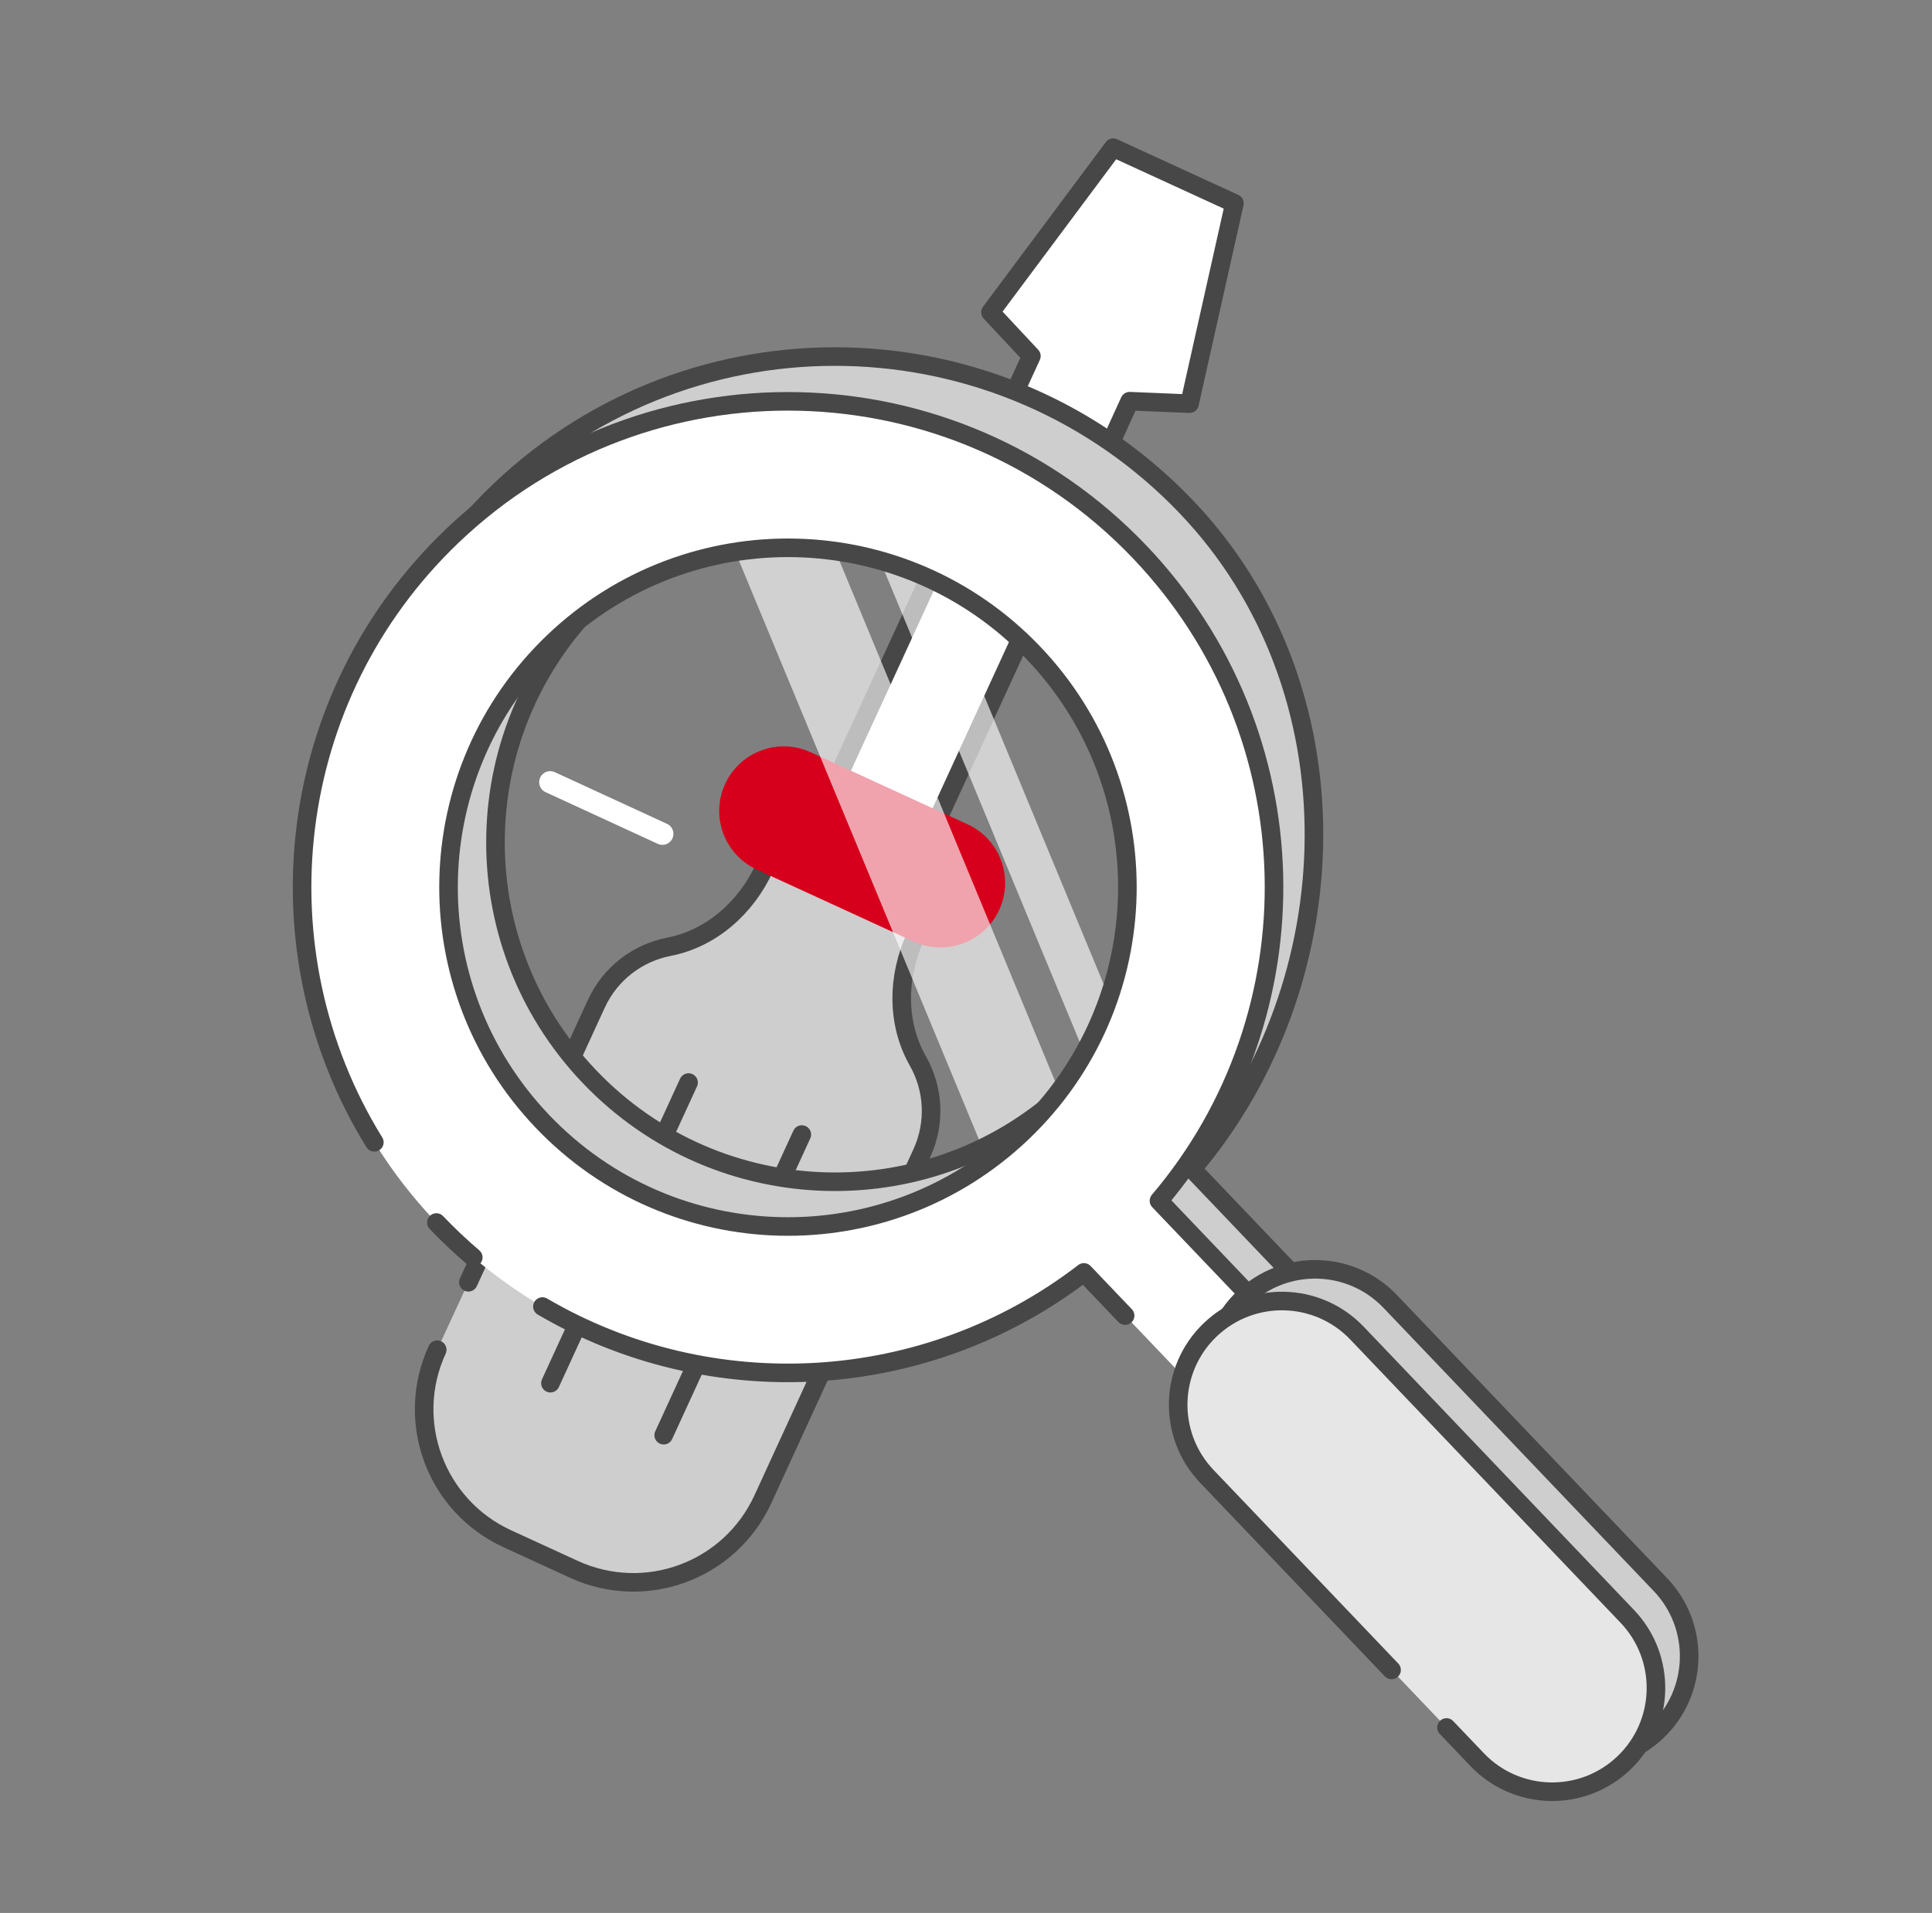 <svg width="104" height="103" viewBox="0 0 104 103" fill="none" xmlns="http://www.w3.org/2000/svg">
<rect x="0" y="0" width="104" height="103" fill="#808080" stroke="none"/>
<g clip-path="url(#clip0_5969_47395)">
<path d="M29.617 42.114L35.657 44.897" stroke="white" stroke-width="1.186" stroke-linecap="round" stroke-linejoin="round"/>
<path d="M23.536 72.673C21.765 76.53 23.45 81.078 27.307 82.85L30.889 84.495C34.745 86.266 39.294 84.58 41.065 80.724L49.62 62.098C50.383 60.437 50.247 58.602 49.41 57.129C48.251 55.092 48.295 52.584 49.275 50.45L49.485 49.993L41.361 46.261L41.144 46.734C40.164 48.868 38.291 50.536 36.001 50.979C34.338 51.305 32.858 52.397 32.095 54.058L25.213 69.041" fill="#CECECE"/>
<path d="M53.096 16.895L55.298 19.254L44.839 42.026L50.132 44.467L60.598 21.679L63.822 21.813L66.238 11.027L59.715 8.03L53.096 16.895Z" fill="white"/>
<path d="M23.536 72.673C21.765 76.53 23.45 81.078 27.307 82.85L30.889 84.495C34.745 86.266 39.294 84.58 41.065 80.724L49.62 62.098C50.383 60.437 50.247 58.602 49.41 57.129C48.251 55.092 48.295 52.584 49.275 50.45L49.485 49.993L41.361 46.261L41.144 46.734C40.164 48.868 38.291 50.536 36.001 50.979C34.338 51.305 32.858 52.397 32.095 54.058L25.213 69.041" stroke="#474747" stroke-linecap="round" stroke-linejoin="round"/>
<path d="M43.162 61.088L35.727 77.275" stroke="#474747" stroke-linecap="round" stroke-linejoin="round"/>
<path d="M37.065 58.288L29.63 74.475" stroke="#474747" stroke-linecap="round" stroke-linejoin="round"/>
<path d="M59.756 23.914L60.809 21.601L64.033 21.735L66.449 10.948L59.925 7.952L53.318 16.813L55.52 19.172L45.05 41.948L50.354 44.384L58.293 27.1" stroke="#474747" stroke-linecap="round" stroke-linejoin="round"/>
<path d="M43.641 40.504L52.08 44.38C53.824 45.181 54.589 47.244 53.788 48.989C52.987 50.733 50.924 51.497 49.179 50.696L40.74 46.82C38.996 46.019 38.232 43.956 39.033 42.212C39.834 40.468 41.897 39.703 43.641 40.504Z" fill="#D6001C"/>
</g>
<path opacity="0.64" d="M44.004 27.337L37.777 25.362L55.426 67.937L59.358 64.406L44.004 27.337Z" fill="white"/>
<path opacity="0.64" d="M48.004 25.457L43.798 21.553L61.447 64.128L63.359 62.525L48.004 25.457Z" fill="white"/>
<path d="M26.887 26.43C16.439 36.399 16.049 52.965 26.017 63.413C35.34 73.184 50.41 74.151 60.873 66.1L66.792 72.304L70.096 69.152L64.177 62.948C72.731 52.876 73.202 37.082 63.87 27.3C53.902 16.852 37.346 16.453 26.887 26.43ZM57.553 58.574C50.247 65.544 38.697 65.272 31.727 57.966C24.756 50.661 25.028 39.11 32.334 32.14C39.64 25.17 51.191 25.441 58.161 32.747C65.131 40.053 64.859 51.604 57.553 58.574Z" fill="#CECECE" stroke="#474747" stroke-linecap="round" stroke-linejoin="round"/>
<path d="M24.36 28.841C15.258 37.524 13.789 51.214 20.151 61.506C21.092 63.029 22.205 64.477 23.49 65.824C32.812 75.595 47.883 76.562 58.346 68.511L64.265 74.715L68.307 70.859L62.388 64.654C70.942 54.583 70.674 39.492 61.343 29.711C51.374 19.263 34.818 18.863 24.36 28.841ZM55.026 60.984C47.72 67.954 36.169 67.683 29.199 60.377C22.229 53.071 22.501 41.52 29.807 34.55C37.112 27.58 48.663 27.852 55.633 35.158C62.603 42.464 62.332 54.014 55.026 60.984Z" fill="white"/>
<path d="M23.49 65.824C24.127 66.491 24.79 67.118 25.477 67.703M64.265 74.715L68.307 70.859L62.388 64.654C70.942 54.583 70.674 39.492 61.343 29.711C51.374 19.263 34.818 18.863 24.36 28.841C15.258 37.524 13.789 51.214 20.151 61.506M29.199 70.348C38.24 75.644 49.822 75.07 58.346 68.511L59.825 70.062L60.565 70.837M55.026 60.984C47.72 67.954 36.169 67.683 29.199 60.377C22.229 53.071 22.501 41.52 29.807 34.55C37.112 27.58 48.663 27.852 55.633 35.158C62.603 42.464 62.332 54.015 55.026 60.984Z" stroke="#474747" stroke-linecap="round" stroke-linejoin="round"/>
<path d="M89.384 85.323L74.837 70.075C72.707 67.843 69.171 67.759 66.938 69.889C64.706 72.019 64.623 75.555 66.753 77.787L81.3 93.035C83.43 95.267 86.966 95.351 89.198 93.221C91.43 91.091 91.513 87.555 89.384 85.323Z" fill="#CECECE" stroke="#474747" stroke-linecap="round" stroke-linejoin="round"/>
<path d="M87.597 87.029L73.049 71.781C70.92 69.549 67.384 69.465 65.151 71.595C62.919 73.725 62.836 77.261 64.966 79.493L79.513 94.741C81.642 96.974 85.178 97.057 87.411 94.927C89.643 92.797 89.726 89.261 87.597 87.029Z" fill="#E6E6E6"/>
<path d="M77.864 93.013L79.513 94.741C81.642 96.974 85.178 97.057 87.411 94.927V94.927C89.643 92.797 89.726 89.261 87.597 87.029L73.049 71.781C70.92 69.549 67.384 69.465 65.151 71.595V71.595C62.919 73.725 62.836 77.261 64.966 79.493L74.908 89.915" stroke="#474747" stroke-linecap="round" stroke-linejoin="round"/>
<defs>
<clipPath id="clip0_5969_47395">
<rect width="69.976" height="70" fill="white" transform="matrix(-0.938 0.347 0.347 0.938 65.617 0)"/>
</clipPath>
</defs>
</svg>
